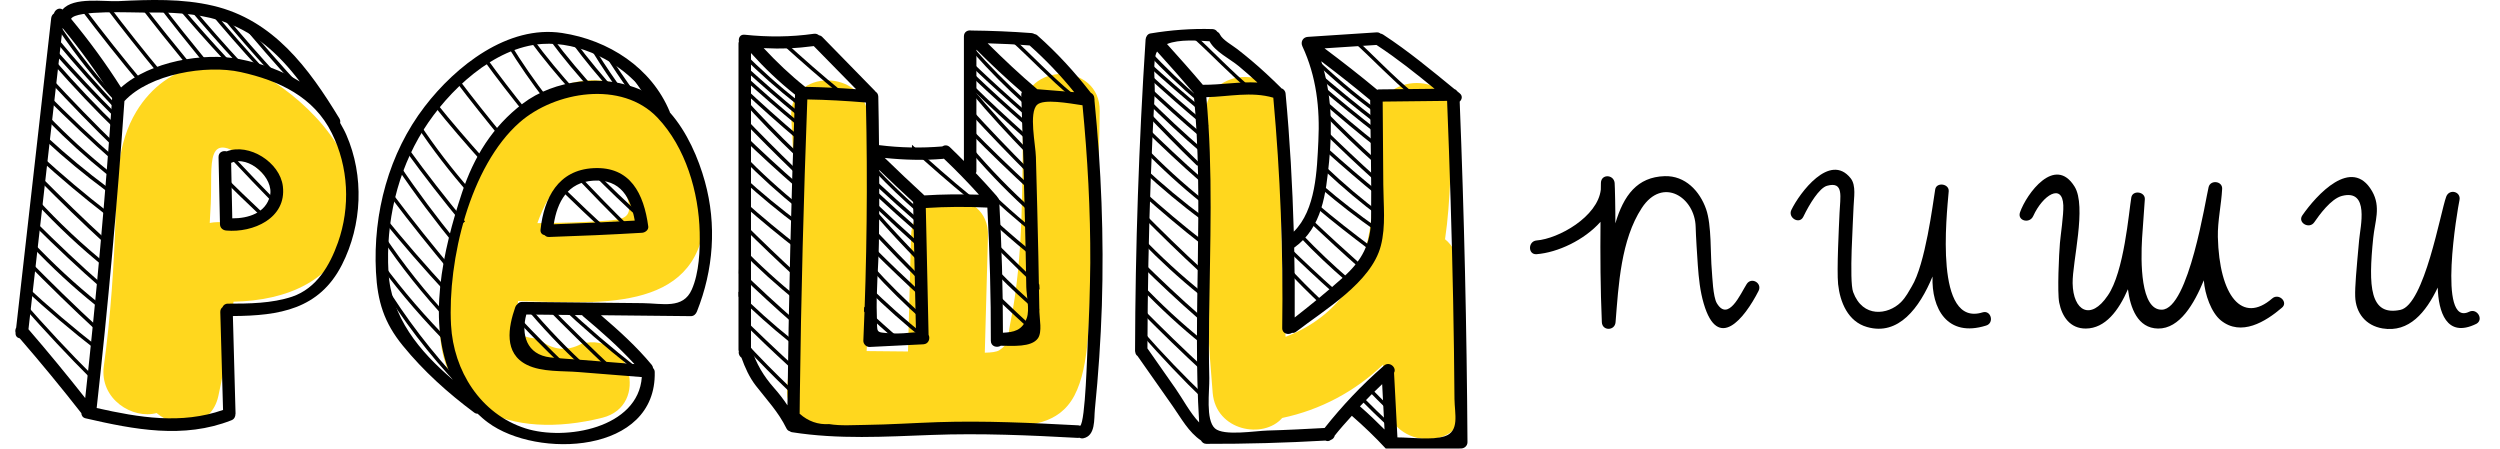 <?xml version="1.0" encoding="utf-8"?>
<!-- Generator: Adobe Illustrator 24.1.1, SVG Export Plug-In . SVG Version: 6.00 Build 0)  -->
<svg version="1.1" id="Слой_1" xmlns="http://www.w3.org/2000/svg" xmlns:xlink="http://www.w3.org/1999/xlink" x="0px" y="0px"
	 viewBox="0 0 244.11 43.8" style="enable-background:new 0 0 244.11 43.8;" xml:space="preserve">
<style type="text/css">
	.st0{fill:#FFD71E;}
	.st1{fill:none;stroke:#000000;stroke-width:2;stroke-miterlimit:10;}
	.st2{fill:none;stroke:#000000;stroke-width:2;stroke-linecap:round;stroke-linejoin:round;stroke-miterlimit:10;}
</style>
<path class="st0" d="M26.83,8.06C22.12,4.93,16.3,5.93,13.3,10.91c-1.83,3.03-1.88,6.6-2,10.01c-0.17,4.97-0.48,9.89-1.16,14.82
	c-0.45,3.25,2.84,5.23,5.15,4.59c1.92,1.63,5.34,1.48,6.03-1.66c0.67-3.06,1.16-6.12,1.48-9.21c5.07-0.11,10.09-1.93,11.6-7.51
	C35.91,16.34,31.18,10.94,26.83,8.06 M22.13,21.75c-0.58-0.09-1.13-0.08-1.65,0.02c0.03-0.63,0.07-1.26,0.1-1.9
	c0.18-3.88-0.69-7.65,3.95-3.95c0.66,0.53,2.14,1.89,2.33,2.69C27.66,21.98,24.4,22.09,22.13,21.75"/>
<path class="st0" d="M54.5,8.55c-7.8,3.28-10.43,13.64-11.41,21.15c-1.35,10.35,6.89,13.31,15.73,11.09c4.68-1.18,2.7-8.42-2-7.24
	c-1.49,0.81-2.91,0.65-4.25-0.48c-2.23-0.11-2.9-1.11-2.03-3.01c0-0.22,0.02-0.44,0.05-0.67c7.4,0.18,17.5,1.29,18.23-8
	C69.42,13.99,62.34,5.25,54.5,8.55 M58.95,21.57c-2.14,0.15-4.31,0.19-6.48,0.22c0.6-1.67,1.4-3.22,2.55-4.15
	c1.88-1.51,5.17-1.32,6.12,1.34C61.99,21.35,60.91,21.44,58.95,21.57"/>
<path class="st0" d="M99.88,10.85C99.8,17.62,100,25,98.63,31.66c-0.27,1.32,0.05,1.8-1.06,2.54c-0.24,0.16-0.78,0.23-1.41,0.24
	c0.1-3.8,0.2-7.6,0.31-11.41c0.13-4.83-7.38-4.83-7.51,0c-0.1,3.76-0.2,7.52-0.3,11.29c-1.34-0.01-2.69-0.02-4.04-0.04
	c0.53-7.6,0.6-15.2,0.15-22.82c-0.29-4.8-7.79-4.83-7.51,0c0.53,8.85,0.39,17.67-0.41,26.5c-0.19,2.06,1.87,3.71,3.75,3.75
	c5.65,0.14,11.32,0.22,16.96-0.01c2.88-0.12,5.81-0.19,7.34-3.06c1.58-2.98,1.36-7.85,1.66-11.13c0.51-5.54,0.76-11.1,0.82-16.66
	C107.44,6.01,99.93,6.01,99.88,10.85"/>
<path class="st0" d="M142.34,26.16c0.02-1.27-0.49-2.2-1.24-2.8c0.57-3.84,0.53-7.85,0.76-11.64c0.3-4.83-7.2-4.81-7.51,0
	c-0.3,4.83,0.24,10.9-2.03,15.27c-1.5,2.89-3.93,4.81-6.79,5.9c-0.45-7.24-0.57-14.49-0.33-21.75c0.16-4.83-7.35-4.83-7.51,0
	c-0.3,9.09-0.06,18.16,0.72,27.22c0.32,3.73,4.96,4.56,6.79,2.45c3.73-0.78,7.13-2.6,9.85-5.21c0.08,1.23,0.17,2.46,0.28,3.69
	c0.45,4.77,7.96,4.81,7.51,0C142.43,34.93,142.26,30.55,142.34,26.16"/>
<path d="M170.55,27.74c-0.59,0.93-1.79,3.73-2.91,1.87c-0.38-0.63-0.44-2.63-0.49-3.18c-0.15-1.63-0.01-4.44-0.56-6.01
	c-0.62-1.77-2.04-3.28-4.04-3.22c-2.69,0.08-4.01,1.88-4.82,4.61c0.01-1.14-0.04-3.64-0.07-3.95c-0.09-0.84-1.32-0.89-1.34,0
	c-0.01,0.22,0,0.43-0.01,0.65c-0.3,2.66-4.13,4.8-6.27,4.97c-0.86,0.07-0.86,1.41,0,1.34c2.05-0.16,4.65-1.37,6.24-3.16
	c-0.03,3.26-0.01,6.53,0.13,9.8c0.04,0.87,1.27,0.86,1.34,0c0.29-3.63,0.52-8.03,2.56-11.15c2.04-3.11,5.19-1.04,5.26,1.84
	c0.02,0.85,0.15,2.9,0.21,3.74c0.09,1.27,0.22,2.54,0.58,3.76c1.38,4.71,3.97,1.46,5.35-1.24C172.1,27.64,171.01,27.01,170.55,27.74
	"/>
<path d="M193.59,30.5c-4.73,1.48-3.51-9.46-3.31-11.82c0.06-0.75-1.2-0.93-1.32-0.18c-0.23,1.4-0.96,7.31-2.3,9.49
	c-0.25,0.4-0.53,1.01-1.07,1.54c-1.24,1.21-3.7,1.55-4.64-1.01c-0.41-1.1,0.01-7.14,0.04-8.34c0.02-0.83,0.28-2.07-0.29-2.78
	c-2.03-2.54-4.98,1.44-5.78,3.09c-0.38,0.77,0.78,1.46,1.16,0.68c0.62-1.28,1.57-2.82,2.32-3.03c1.68-0.47,1.28,1.11,1.22,2.64
	c-0.06,1.4-0.28,5.56-0.14,6.97c0.19,1.76,0.96,3.65,2.82,4.18c3.08,0.89,5.13-1.87,6.4-4.93c-0.11,3.11,1.42,5.98,5.23,4.79
	C194.76,31.54,194.41,30.25,193.59,30.5"/>
<path d="M221.87,29.14c-2.92,2.54-5.17-0.21-5.31-6.01c-0.03-1.54,0.34-3.15,0.42-4.69c0.04-0.76-1.13-0.91-1.32-0.18
	c-0.28,1.09-1.94,11.94-4.57,11.98c-2.1,0.04-2.06-4.72-1.93-6.96c0.08-1.27,0.18-2.55,0.27-3.82c0.05-0.75-1.19-0.93-1.32-0.18
	c-0.24,1.41-0.7,7.29-2.3,9.58c-1.67,2.49-3.39,1.51-3.43-1.21c-0.03-2.08,1.39-7.5,0.19-9.43c-1.92-3.09-4.69,0.69-5.33,2.52
	c-0.28,0.82,0.94,1.14,1.29,0.36c0.95-2.09,2.85-3.24,2.94-1.06c0.04,0.93-0.27,2.95-0.33,3.69c-0.09,1.02-0.27,4.8-0.07,5.82
	c0.27,1.36,1.06,2.54,2.6,2.53c1.9-0.01,3.21-1.76,4.11-3.84c0.23,1.81,0.94,3.81,2.94,3.84c2.12,0.03,3.53-2.43,4.47-4.71
	c0.1,1.39,0.73,3.16,1.67,3.92c1.98,1.59,4.36,0.12,5.94-1.23C223.48,29.53,222.52,28.58,221.87,29.14"/>
<path d="M241.1,30.44c-3.13,1.54-1.13-10.05-0.95-10.88c0.19-0.86-0.99-1.16-1.29-0.36c-0.56,1.49-2.13,10.57-4.48,11.06
	c-3,0.62-3.13-2.27-2.65-7.01c0.16-1.62,0.78-3.03-0.11-4.58c-1.99-3.45-5.45,0.4-6.81,2.36c-0.49,0.71,0.67,1.38,1.16,0.68
	c0.48-0.69,1.62-2.3,2.71-2.58c2.71-0.7,1.79,3.03,1.68,4.26c-0.28,3.06-0.42,4.62-0.39,5.55c0.05,1.63,1.04,2.86,2.68,3.13
	c2.59,0.43,4.23-1.58,5.38-3.99c0.07,2.3,0.82,4.99,3.77,3.54C242.55,31.21,241.88,30.06,241.1,30.44"/>
<path d="M33.82,13.17c-0.18-0.42-0.4-0.79-0.61-1.17c0.03-0.13,0.02-0.28-0.07-0.43C30.16,6.66,26.7,1.94,20.8,0.56
	c-3.02-0.71-6.15-0.6-9.22-0.45c-1.41,0.07-4.4-0.44-5.47,0.82C5.78,0.7,5.37,0.95,5.27,1.31c-0.14,0.1-0.24,0.24-0.27,0.45
	C3.86,11.84,2.72,21.91,1.58,31.99c-0.08,0.15-0.11,0.32-0.06,0.5c-0.03,0.32,0.16,0.5,0.41,0.55c2.06,2.38,4.07,4.82,6.01,7.3
	c0.01,0.23,0.14,0.45,0.43,0.51c4.73,1.09,9.55,2.03,14.22,0.19c0.29-0.11,0.4-0.36,0.4-0.61C23,40.41,23,40.4,23,40.39
	c-0.09-3.18-0.18-6.36-0.26-9.53c4.53-0.03,8.43-0.65,10.65-5.01C35.37,21.95,35.57,17.18,33.82,13.17 M14.12,1.23
	c2.46-0.04,4.95,0.04,7.32,0.76c3.37,1.03,5.8,3.3,7.83,5.97c-1.73-1.07-3.74-1.77-5.89-2.19C19.89,5.09,14.65,6,11.82,8.54
	C10.34,6.2,8.7,3.97,6.94,1.84C7.4,0.95,13.06,1.24,14.12,1.23 M8.32,38.87c-1.8-2.28-3.64-4.52-5.54-6.72
	C3.89,22.35,5,12.55,6.11,2.74c1.76,2.13,3.38,4.36,4.85,6.71l0,0C10.28,19.28,9.39,29.09,8.32,38.87 M33,23.68
	c-0.8,2.25-2.09,4.48-4.48,5.29c-1.98,0.66-4.2,0.68-6.27,0.68c-0.28,0-0.45,0.16-0.53,0.35c-0.13,0.1-0.21,0.25-0.21,0.46
	l0.27,9.57c-4.08,1.43-8.21,0.74-12.34-0.19c1.11-9.97,2.01-19.96,2.71-29.97c2.45-2.65,8-3.58,11.36-2.83
	c3.71,0.82,7.14,2.41,8.89,5.96C34.04,16.29,34.23,20.21,33,23.68"/>
<path d="M27.62,18.19c-0.28-2.34-3.3-4.25-5.49-3.41c-0.36-0.1-0.8,0.08-0.79,0.56c0.05,2.19,0.09,4.37,0.14,6.56
	c0.01,0.35,0.27,0.58,0.61,0.61C24.69,22.75,28,21.32,27.62,18.19 M26.36,19.13c-0.42,1.68-2.13,2.2-3.68,2.19
	c-0.04-1.81-0.08-3.62-0.11-5.42c0.01,0,0.01,0,0.01,0C24.29,15.11,26.79,17.4,26.36,19.13"/>
<path d="M68.83,17.73c-0.63-2.28-1.74-4.85-3.42-6.75c-0.01-0.02,0-0.04-0.01-0.06c-1.78-4.31-5.97-7.01-10.52-7.7
	c-5.29-0.8-10.37,3.22-13.41,7.18c-3.51,4.57-5.06,10.43-4.76,16.15c0.15,2.89,0.79,4.96,2.63,7.21c2.03,2.49,4.4,4.62,6.97,6.53
	c0.11,0.08,0.22,0.11,0.32,0.1c0.32,0.3,0.64,0.59,1.01,0.86c4.8,3.57,16.48,3.08,16.29-4.93c0-0.16-0.07-0.28-0.16-0.38
	c-0.02-0.11-0.05-0.21-0.13-0.31c-1.48-1.79-3.2-3.34-4.96-4.85c2.93,0.03,5.85,0.06,8.78,0.09c0.29,0,0.49-0.2,0.59-0.45
	C69.67,26.36,70,21.96,68.83,17.73 M37.93,26.54c-0.27-4.82,0.84-9.75,3.42-13.86c2.39-3.8,6.86-8.08,11.59-8.39
	c3.64-0.24,7.63,1.73,9.94,4.66c-0.09-0.05-0.17-0.11-0.26-0.15c-3.6-1.63-8.51-1.03-11.58,1.32c-2.97,2.26-4.77,5.21-5.93,8.7
	c-1.84,5.55-3.53,12.82-0.9,18.25C40.95,34.31,38.17,30.95,37.93,26.54 M61.95,35.55c-1.81-0.15-3.62-0.29-5.44-0.43
	c-0.92-0.07-1.85-0.12-2.76-0.22c-2.36-0.27-2.88-2.25-2.36-4.19c1.82,0.02,3.63,0.04,5.45,0.06c0.03,0.04,0.04,0.07,0.08,0.1
	C58.67,32.34,60.4,33.85,61.95,35.55 M67.55,28.27c-0.85,1.94-2.87,1.35-4.79,1.33c-3.93-0.04-7.85-0.08-11.78-0.12
	c-0.21,0-0.36,0.09-0.46,0.22c-0.08,0.07-0.15,0.15-0.2,0.27c-0.7,1.99-1.15,4.54,1.14,5.66c1.46,0.72,3.48,0.57,5.04,0.7
	c2.06,0.17,4.12,0.33,6.17,0.49c-0.35,4.99-7.48,6.25-11.36,5.01c-4.41-1.41-7.03-5.64-7.27-10.1c-0.34-6.3,1.83-15.51,6.71-19.79
	c3.44-3.01,9.95-4.13,13.45-0.45c2.75,2.9,4.03,7.28,4.12,11.19C68.36,24.43,68.27,26.64,67.55,28.27"/>
<path d="M57.94,16.42c-3.43,0.18-4.82,2.89-5.16,5.99c-0.04,0.33,0.16,0.51,0.41,0.56c0.1,0.11,0.24,0.18,0.44,0.17
	c3.02-0.1,6.04-0.23,9.06-0.41c0.3-0.02,0.65-0.27,0.61-0.61C62.87,18.92,61.56,16.23,57.94,16.42 M57.94,17.64
	c2.69-0.17,3.65,1.69,4.04,3.9c-2.63,0.15-5.27,0.27-7.91,0.36C54.41,19.72,55.42,17.79,57.94,17.64"/>
<path d="M106.87,9.82c0.01-0.09,0-0.18-0.02-0.26c0,0,0-0.01,0-0.01c0,0,0,0,0,0c0-0.01,0-0.01,0-0.02
	c-0.03-0.23-0.17-0.38-0.34-0.47c-1.57-2.02-3.29-3.9-5.21-5.6c-0.1-0.09-0.2-0.12-0.3-0.14c-0.08-0.05-0.17-0.08-0.27-0.09
	C98.76,3.08,96.8,3,94.84,2.98c-0.34-0.06-0.72,0.12-0.72,0.57v12.17c-0.46-0.45-0.91-0.92-1.38-1.36c-0.24-0.22-0.52-0.2-0.74-0.06
	c-2.06,0.17-4.12,0.13-6.17-0.13c-0.02-1.58-0.03-3.16-0.07-4.74c-0.01-0.23-0.12-0.39-0.27-0.48c-0.02-0.02-0.02-0.05-0.05-0.07
	L80.28,3.6c-0.1-0.1-0.21-0.14-0.32-0.16c-0.13-0.11-0.3-0.17-0.5-0.14c-2.25,0.32-4.49,0.33-6.75,0.09
	c-0.44-0.05-0.62,0.32-0.56,0.66c-0.02,0.06-0.04,0.13-0.04,0.2v29.92c0,0.05,0.02,0.08,0.03,0.12c0,0.01,0,0.01,0,0.02
	c-0.05,0.27,0.08,0.49,0.26,0.62c0.35,0.97,0.76,1.9,1.41,2.74c1.07,1.38,2.2,2.56,2.98,4.16c0.08,0.16,0.2,0.25,0.33,0.28
	c0.06,0.04,0.12,0.08,0.19,0.09c4.56,0.72,9.09,0.44,13.68,0.27c4.77-0.18,9.52,0.03,14.28,0.29c0.04,0,0.07-0.01,0.11-0.02
	c0.11,0.05,0.24,0.08,0.38,0.06c1.24-0.24,1.05-1.87,1.15-2.85c0.34-3.37,0.57-6.74,0.68-10.12
	C107.8,23.14,107.53,16.47,106.87,9.82 M104.89,9c-1.2-0.1-2.41-0.19-3.61-0.29c-1.68-1.42-3.28-2.93-4.84-4.48
	c1.37,0.04,2.73,0.1,4.1,0.21C102.12,5.85,103.57,7.37,104.89,9 M95.34,16.73V4.85c1.43,1.43,2.91,2.82,4.44,4.14
	c-0.04,0.08-0.06,0.16-0.06,0.25c0.15,4.24,0.27,8.48,0.37,12.72c0.05,2.02,0.09,4.04,0.12,6.06c0.02,0.83,0.34,2.23,0.05,3.03
	c-0.45,1.25-1.28,1.38-2.33,1.44c0-4.28-0.12-8.56-0.36-12.83c-0.01-0.18-0.08-0.32-0.19-0.43c-0.01-0.02-0.02-0.05-0.04-0.07
	c-0.67-0.77-1.36-1.52-2.06-2.26C95.32,16.84,95.34,16.79,95.34,16.73 M92.09,15.51c0.02,0,0.04-0.01,0.07-0.02
	c1.19,1.13,2.33,2.3,3.43,3.52c-1.78-0.06-3.55-0.04-5.33,0.07c-1.31-1.2-2.59-2.42-3.87-3.66C88.28,15.62,90.18,15.67,92.09,15.51
	 M85.82,23.73c0.04-2.38,0.04-4.75,0.03-7.13c1.09,1.05,2.19,2.1,3.31,3.12c0.09,4.24,0.19,8.48,0.28,12.72
	c-0.81,0.07-1.65,0.16-2.43,0.11c-1.61-0.12-1.32,0.02-1.39-1.67C85.53,28.51,85.78,26.1,85.82,23.73 M79.46,4.5
	c1.37,1.4,2.75,2.81,4.13,4.21c-1.63-0.12-3.25-0.2-4.88-0.23c-0.03,0-0.05,0.01-0.08,0.01c0,0,0,0-0.01-0.01
	c-1.45-1.15-2.79-2.43-4.05-3.78C76.21,4.79,77.83,4.72,79.46,4.5 M76.89,39.58c-0.39-0.59-0.82-1.15-1.3-1.69
	c-1.06-1.2-1.72-2.34-2.23-3.86c-0.01-0.02-0.02-0.03-0.03-0.05V5.18c1.32,1.47,2.75,2.83,4.3,4.06
	C77.25,19.35,77.01,29.46,76.89,39.58 M106.21,33.39c-0.05,0.9-0.22,7.82-0.74,8.19c-0.06-0.03-0.13-0.05-0.2-0.05
	c-4.56-0.24-9.12-0.46-13.69-0.31c-2.36,0.08-4.72,0.24-7.09,0.27c-1.14,0.01-2.39,0.11-3.53-0.08c-1.08,0.07-2.04-0.27-2.88-1.01
	c0.01-0.6,0.01-1.21,0.02-1.81c0.12-9.63,0.37-19.26,0.73-28.88c1.91,0.03,3.82,0.14,5.72,0.3c0.18,7.75,0.09,15.51-0.25,23.26
	c-0.01,0.32,0.29,0.62,0.61,0.61l5.25-0.26c0.53-0.03,0.69-0.58,0.51-0.93c-0.09-4.13-0.18-8.25-0.27-12.38
	c2.01-0.13,4-0.14,6.01-0.04c0.23,4.33,0.35,8.67,0.34,13.01c0,0.56,0.61,0.71,0.97,0.48c1.13,0,2.99,0.18,3.63-0.73
	c0.43-0.61,0.15-1.92,0.14-2.56c-0.03-1.82-0.06-3.64-0.1-5.45c-0.07-3.23-0.15-6.46-0.24-9.69c-0.03-1.21-0.71-4.32,0.12-5.1
	c0.64-0.6,3.08-0.15,4.43,0.05c0.5,5.12,0.78,10.25,0.76,15.39C106.43,28.22,106.36,30.81,106.21,33.39"/>
<path d="M142.53,9.92c0.23-0.21,0.31-0.56,0-0.81l-0.22-0.18c-0.07-0.1-0.17-0.19-0.29-0.23c-2.26-1.85-4.51-3.72-6.96-5.32
	c-0.09-0.06-0.18-0.09-0.26-0.1c-0.1-0.08-0.22-0.13-0.38-0.12l-6.72,0.44c-0.48,0.03-0.73,0.49-0.53,0.92
	c1.37,2.94,1.72,6.05,1.56,9.26c-0.14,2.83-0.23,6.7-2.4,8.84c-0.13-4.5-0.38-8.99-0.8-13.48c-0.03-0.29-0.21-0.46-0.43-0.53
	c-0.01-0.02-0.02-0.04-0.03-0.05c-0.93-0.92-1.89-1.82-2.89-2.66c-0.45-0.38-0.9-0.74-1.36-1.1c-0.5-0.39-1.44-0.89-1.71-1.45
	c-0.06-0.13-0.15-0.2-0.25-0.25c-0.1-0.15-0.25-0.25-0.47-0.26c-2.06-0.06-4.05,0.09-6.08,0.43c-0.27,0.05-0.43,0.34-0.45,0.59
	c-0.66,10.13-1,20.28-1.03,30.43c0,0.03,0.01,0.05,0.02,0.08c0.02,0.18,0.1,0.31,0.22,0.39l3.44,4.9c0.82,1.17,1.55,2.54,2.76,3.35
	c0.1,0.19,0.28,0.33,0.52,0.33c3.89,0.01,7.76-0.1,11.64-0.32c0.16,0.08,0.35,0.07,0.51-0.06c0.21-0.07,0.35-0.24,0.39-0.43
	c0.53-0.67,1.1-1.3,1.67-1.93c1.17,1.02,2.29,2.09,3.34,3.23c0.17,0.19,0.38,0.21,0.56,0.16c0.11,0,0.21-0.01,0.3-0.06
	c0.03,0,0.04,0.01,0.07,0.01l6.41-0.15c0.33-0.01,0.61-0.27,0.61-0.61C143.22,32.09,142.97,21,142.53,9.92 M134.45,4.42
	c1.97,1.29,3.81,2.76,5.63,4.25c-1.82,0.02-3.64,0.04-5.46,0.06c-0.06,0-0.09,0.02-0.14,0.04c-1.68-1.4-3.4-2.74-5.15-4.05
	l5.06-0.33C134.42,4.39,134.43,4.41,134.45,4.42 M126.37,24.18c2.74-1.96,3.1-5.27,3.41-8.42c0.33-3.36,0.24-6.63-0.77-9.78
	c1.62,1.23,3.22,2.48,4.78,3.79c0.03,3.84,0.14,7.69,0.09,11.54c-0.03,2.53-0.89,4.12-2.73,5.77c-1.53,1.37-3.12,2.66-4.73,3.92
	C126.44,28.71,126.42,26.45,126.37,24.18C126.37,24.18,126.37,24.18,126.37,24.18 M114.79,37.95l-2.75-3.93
	c0.02-5.58,0.12-11.16,0.33-16.74c0.1-2.73,0.23-5.46,0.38-8.19c0.05-0.88-0.24-3.33,0.23-4.06c1.21,1.33,2.4,2.68,3.57,4.05
	c1.05,10.7-0.12,21.45,0.54,32.17C116.19,40.3,115.49,38.95,114.79,37.95 M117.45,8.28c-1.14-1.35-2.32-2.67-3.5-3.98
	c1.21-0.49,3.01-0.33,4.15-0.27c0.55,1.03,1.99,1.71,2.87,2.44c0.62,0.51,1.22,1.05,1.81,1.59C121.01,7.96,119.24,8.29,117.45,8.28
	 M132.79,39.68c0.7-0.74,1.42-1.47,2.17-2.17c0.08,1.48,0.15,2.96,0.23,4.43C134.42,41.17,133.63,40.4,132.79,39.68 M141.06,42.6
	c-1.25,0.4-3.24,0.11-4.61,0.11c-0.11-2.1-0.22-4.2-0.33-6.31c0.29-0.51-0.46-1.16-0.98-0.7c-0.01,0.01-0.01,0.01-0.02,0.02
	c-0.03,0.02-0.06,0.05-0.09,0.08c-2.08,1.82-3.97,3.82-5.69,5.99c-1.86,0.1-3.71,0.2-5.57,0.25c-1.2,0.03-4.28,0.56-5.14-0.21
	c-0.93-0.84-0.52-3.63-0.55-4.92c-0.05-1.94-0.04-3.88-0.02-5.82c0.09-7.21,0.4-14.41-0.27-21.6c2.19-0.05,4.39-0.58,6.54,0.05
	c0.68,7.48,0.98,14.98,0.87,22.49c-0.01,0.56,0.6,0.71,0.96,0.47c0.12,0.02,0.26,0,0.4-0.11c2.76-2.13,7.34-4.81,8.27-8.39
	c0.5-1.91,0.25-4.03,0.24-5.98c-0.02-2.7-0.04-5.4-0.06-8.1c2.1-0.02,4.2-0.05,6.29-0.07c0.26,6.51,0.46,13.01,0.59,19.52
	c0.06,3.2,0.11,6.39,0.13,9.59C142.04,40.43,142.54,42.12,141.06,42.6"/>
<path d="M44,33.41c-2.4-2.41-4.63-4.98-6.65-7.72c-0.13-0.18-0.39,0.05-0.26,0.23c2.1,2.84,4.42,5.51,6.92,8
	C43.96,33.75,43.96,33.58,44,33.41"/>
<path d="M43.89,31.03c-2.35-2.51-4.49-5.21-6.41-8.08c-0.12-0.19-0.43-0.03-0.31,0.16c1.96,2.93,4.16,5.68,6.57,8.25
	C43.77,31.24,43.83,31.13,43.89,31.03"/>
<path d="M43.76,28.66c0.03-0.08,0.07-0.16,0.1-0.24c-2.25-2.45-4.44-4.94-6.51-7.54c-0.14-0.18-0.4,0.06-0.26,0.23
	c2.11,2.65,4.34,5.19,6.64,7.67C43.74,28.74,43.74,28.7,43.76,28.66"/>
<path d="M44.25,26.35c-1.96-2.35-3.88-4.73-5.72-7.18c-0.14-0.18-0.39,0.05-0.26,0.23c1.86,2.47,3.81,4.88,5.79,7.26
	C44.11,26.55,44.17,26.44,44.25,26.35"/>
<path d="M44.58,23.6c-1.95-2.41-3.81-4.88-5.54-7.45c-0.12-0.18-0.44-0.03-0.31,0.16c1.82,2.71,3.79,5.31,5.85,7.83
	C44.53,23.96,44.54,23.78,44.58,23.6"/>
<path d="M45.41,21.63c-1.89-2.3-3.73-4.64-5.48-7.06c-0.13-0.18-0.39,0.05-0.26,0.23c1.74,2.41,3.58,4.75,5.47,7.05
	C45.22,21.76,45.31,21.69,45.41,21.63"/>
<path d="M45.1,37.51c-2.92-3.09-5.5-6.46-7.72-10.09c-0.12-0.19-0.43-0.04-0.31,0.16c2.23,3.65,4.83,7.06,7.77,10.16
	C44.99,37.9,45.26,37.67,45.1,37.51"/>
<path d="M45.91,18.54c-1.78-2.04-3.44-4.2-4.94-6.46c-0.12-0.19-0.43-0.03-0.31,0.16c1.56,2.35,3.29,4.58,5.14,6.69
	C45.81,18.8,45.85,18.67,45.91,18.54"/>
<path d="M47.35,15.61c-1.64-1.84-3.26-3.7-4.8-5.63c-0.14-0.18-0.4,0.06-0.26,0.23c1.56,1.96,3.2,3.85,4.87,5.71
	C47.21,15.81,47.27,15.71,47.35,15.61"/>
<path d="M49.15,13.25c-1.51-1.84-2.99-3.69-4.42-5.59c-0.13-0.18-0.39,0.05-0.26,0.23c1.46,1.94,2.98,3.83,4.51,5.7
	C49.01,13.47,49.07,13.36,49.15,13.25"/>
<path d="M51.5,10.88c-1.38-1.73-2.74-3.48-4.03-5.27c-0.13-0.18-0.39,0.05-0.26,0.23c1.31,1.82,2.69,3.58,4.09,5.33
	C51.35,11.07,51.41,10.97,51.5,10.88"/>
<path d="M53.54,9.64C52.2,7.9,50.94,6.1,49.8,4.22c-0.12-0.19-0.43-0.04-0.31,0.16c1.17,1.91,2.45,3.75,3.81,5.51
	C53.37,9.79,53.45,9.71,53.54,9.64"/>
<path d="M60.51,9.02c0.15,0,0.29,0.01,0.44,0.01c-0.94-1.3-1.85-2.62-2.69-3.99c-0.12-0.19-0.43-0.03-0.31,0.16
	C58.75,6.51,59.62,7.78,60.51,9.02"/>
<path d="M61.54,9.02c0.15,0,0.29,0.01,0.44,0.01c-0.94-1.3-1.85-2.62-2.69-3.99c-0.12-0.19-0.43-0.03-0.31,0.16
	C59.78,6.51,60.64,7.78,61.54,9.02"/>
<path d="M63.21,9.65c0.15,0,0.29,0.01,0.44,0.01c-0.94-1.3-1.85-2.62-2.69-3.99c-0.12-0.19-0.43-0.03-0.31,0.16
	C61.45,7.14,62.31,8.41,63.21,9.65"/>
<path d="M56.24,8.9c-1.49-1.65-2.92-3.36-4.24-5.16c-0.13-0.18-0.39,0.05-0.26,0.23c1.32,1.78,2.73,3.48,4.21,5.11
	C56.03,9.01,56.13,8.94,56.24,8.9"/>
<path d="M58.41,9.02c-1.58-1.73-3.1-3.51-4.5-5.39c-0.13-0.18-0.39,0.05-0.26,0.23c1.4,1.89,2.69,3.41,4.27,5.15
	C57.99,8.91,58.31,9.09,58.41,9.02"/>
<path d="M60.26,9.01c-1.42-1.58-2.79-3.21-4.06-4.92c-0.13-0.18-0.39,0.05-0.26,0.23c1.19,1.61,2.48,3.15,3.81,4.64
	C59.92,8.98,60.09,9,60.26,9.01"/>
<path d="M14.08,8.13c-2.05-2.45-4.03-4.95-5.96-7.5H8.11C7.99,0.67,7.88,0.71,7.76,0.74c1.95,2.58,3.96,5.11,6.03,7.59
	C13.88,8.27,13.97,8.2,14.08,8.13"/>
<path d="M15.87,7.15c-1.82-2.19-3.59-4.42-5.31-6.69c-0.13,0.01-0.27,0.03-0.4,0.05c1.75,2.3,3.55,4.57,5.39,6.8
	C15.66,7.26,15.76,7.2,15.87,7.15"/>
<path d="M18.51,6.13C16.98,4.27,15.47,2.39,14,0.48c-0.15,0-0.3-0.01-0.45-0.02c1.49,1.95,3.03,3.87,4.59,5.77
	C18.26,6.2,18.39,6.17,18.51,6.13"/>
<path d="M20.11,5.86c-1.46-1.78-2.9-3.58-4.3-5.41c-0.08,0-0.17,0.01-0.25,0.02c-0.06,0-0.12,0-0.17,0
	c1.41,1.84,2.85,3.64,4.31,5.43C19.83,5.89,19.97,5.87,20.11,5.86"/>
<path d="M29.52,8.62c-1.98-2.15-3.9-4.34-5.76-6.59c-0.2-0.03-0.39-0.08-0.57-0.14c1.77,2.17,3.61,4.26,5.49,6.33
	C28.96,8.35,29.24,8.48,29.52,8.62"/>
<path d="M27.24,7.5c-1.89-2.06-3.73-4.15-5.5-6.31C21.59,1.21,21.45,1.2,21.3,1.2c1.65,2.01,3.36,3.97,5.11,5.9
	C26.69,7.23,26.97,7.36,27.24,7.5"/>
<path d="M25.93,6.9c-1.72-1.87-3.4-3.78-5.03-5.73c-0.19-0.03-0.37-0.06-0.55-0.12c1.57,1.89,3.18,3.73,4.84,5.54
	C25.43,6.69,25.68,6.8,25.93,6.9"/>
<path d="M23.57,6.12c-1.6-1.73-3.16-3.5-4.67-5.3c-0.18,0-0.34-0.03-0.5-0.05c1.49,1.78,3.02,3.51,4.59,5.22
	C23.18,6.03,23.38,6.08,23.57,6.12"/>
<path d="M22.39,5.91c-1.62-1.74-3.2-3.51-4.73-5.32c-0.18-0.07-0.34-0.15-0.49-0.24c-0.05,0.01-0.1,0.02-0.16,0.02
	c1.58,1.87,3.2,3.7,4.86,5.49C22.04,5.87,22.22,5.89,22.39,5.91"/>
<path d="M10.59,25.95c-2.51-2.01-4.84-4.21-7.01-6.57c-0.04,0.13-0.09,0.25-0.14,0.37c2.14,2.31,4.44,4.48,6.91,6.45
	C10.52,26.34,10.76,26.09,10.59,25.95"/>
<path d="M9.61,29.57c-2.28-1.83-4.42-3.82-6.43-5.94c-0.03,0.13-0.06,0.27-0.1,0.4c1.97,2.07,4.05,4.01,6.29,5.8
	C9.54,29.96,9.78,29.71,9.61,29.57"/>
<path d="M10.19,27.94c-2.36-2.05-4.62-4.21-6.84-6.41c0.01,0.17,0.02,0.34,0.02,0.51c2.14,2.11,4.32,4.18,6.59,6.15
	C10.12,28.34,10.36,28.09,10.19,27.94"/>
<path d="M10.43,23.47c-2.22-2.03-4.37-4.14-6.5-6.27c0,0.16-0.01,0.32-0.02,0.48c2.05,2.06,4.14,4.09,6.28,6.06
	C10.37,23.88,10.6,23.62,10.43,23.47"/>
<path d="M9.71,32.08c-2.43-2.23-4.78-4.54-7.09-6.88c-0.05,0.1-0.1,0.2-0.15,0.29c0,0.02,0.01,0.04,0.01,0.06
	c2.28,2.31,4.6,4.59,6.99,6.79C9.64,32.49,9.87,32.23,9.71,32.08"/>
<path d="M10.58,20.73c-2.3-1.77-4.51-3.65-6.65-5.6c-0.06,0.11-0.12,0.21-0.18,0.31c0,0,0,0,0,0c2.13,1.94,4.34,3.8,6.62,5.56
	C10.55,21.14,10.76,20.86,10.58,20.73"/>
<path d="M9.7,33.98c-2.53-1.95-4.96-4.03-7.3-6.2c-0.03,0.13-0.05,0.27-0.08,0.4c2.3,2.12,4.69,4.16,7.18,6.08
	C9.66,34.39,9.87,34.12,9.7,33.98"/>
<path d="M9.17,36.79c-2.42-2.4-4.74-4.91-6.99-7.47c0.02,0.19,0.03,0.37,0.04,0.56c2.17,2.45,4.4,4.85,6.72,7.16
	C9.09,37.2,9.33,36.95,9.17,36.79"/>
<path d="M10.58,18.35c-2.09-1.55-4.09-3.22-6-4.98c-0.03,0.13-0.06,0.26-0.1,0.39c1.86,1.72,3.82,3.34,5.86,4.85
	C10.52,18.74,10.76,18.49,10.58,18.35"/>
<path d="M10.59,16.69c-2.06-1.65-4-3.43-5.83-5.32c0.01,0.17,0.01,0.34,0.01,0.52c1.76,1.79,3.62,3.48,5.58,5.06
	C10.52,17.08,10.76,16.83,10.59,16.69"/>
<path d="M11.45,15.6c-2.42-2.1-4.73-4.32-6.99-6.59c-0.03,0.1-0.07,0.2-0.11,0.3c0.02,0.05,0.05,0.1,0.06,0.15
	c2.21,2.2,4.45,4.34,6.8,6.39C11.38,16,11.62,15.75,11.45,15.6"/>
<path d="M11.55,14.32C9.23,12.08,6.99,9.75,4.8,7.4c0,0,0,0.01-0.01,0.01C4.78,7.56,4.76,7.7,4.74,7.84
	c2.14,2.29,4.31,4.55,6.57,6.73C11.47,14.72,11.71,14.47,11.55,14.32"/>
<path d="M11.75,12.62c-2.26-2.17-4.41-4.45-6.47-6.81C5.25,5.96,5.22,6.1,5.19,6.24c2.02,2.29,4.11,4.52,6.32,6.64
	C11.67,13.03,11.91,12.78,11.75,12.62"/>
<path d="M11.46,11.23c-2.1-2.08-4.11-4.25-6.07-6.45C5.38,4.94,5.37,5.1,5.35,5.26c1.9,2.12,3.84,4.21,5.87,6.22
	C11.38,11.64,11.62,11.39,11.46,11.23"/>
<path d="M11.87,10.79c-2.2-2.32-4.3-4.72-6.35-7.17C5.48,3.74,5.43,3.86,5.38,3.98c2.01,2.41,4.08,4.77,6.24,7.05
	C11.78,11.19,12.03,10.95,11.87,10.79"/>
<path d="M11.74,9.93C9.58,7.6,7.61,5.1,5.84,2.46c-0.03,0.16-0.06,0.32-0.1,0.48c1.73,2.54,3.64,4.96,5.74,7.22
	C11.63,10.32,11.9,10.09,11.74,9.93"/>
<path d="M78.06,29.2c-2.04-1.63-3.96-3.39-5.77-5.25c-0.01,0.16-0.02,0.31-0.03,0.47c1.76,1.78,3.61,3.47,5.57,5.03
	C78,29.59,78.24,29.34,78.06,29.2"/>
<path d="M77.25,33.08c-1.8-1.44-3.51-2.98-5.14-4.6c0,0.16,0,0.32,0.01,0.48c1.56,1.54,3.19,3,4.9,4.37
	C77.18,33.47,77.42,33.22,77.25,33.08"/>
<path d="M77.83,31.45c-1.94-1.69-3.83-3.44-5.67-5.23c-0.01,0.16-0.01,0.32-0.02,0.48c1.78,1.71,3.59,3.39,5.45,5.01
	C77.76,31.85,78,31.59,77.83,31.45"/>
<path d="M78.07,26.98c-1.91-1.75-3.78-3.55-5.62-5.38c-0.01,0.15-0.02,0.31-0.03,0.46c1.78,1.76,3.58,3.49,5.42,5.18
	C78.01,27.39,78.24,27.13,78.07,26.98"/>
<path d="M77.35,35.59c-1.75-1.6-3.46-3.23-5.14-4.89c0.01,0.18,0.03,0.35,0.05,0.53c1.6,1.57,3.21,3.11,4.86,4.62
	C77.28,36,77.51,35.74,77.35,35.59"/>
<path d="M78.22,24.23c-1.95-1.5-3.84-3.07-5.67-4.7c0,0.15-0.01,0.3-0.02,0.45c1.78,1.57,3.61,3.08,5.48,4.52
	C78.19,24.65,78.4,24.37,78.22,24.23"/>
<path d="M77.36,38.03c-1.64-1.56-3.22-3.17-4.76-4.83c0.03,0.14,0.05,0.28,0.09,0.42c0.02,0.08,0.02,0.14,0.04,0.22
	c1.42,1.52,2.88,3.01,4.39,4.45C77.28,38.44,77.52,38.18,77.36,38.03"/>
<path d="M78.22,21.86c-1.98-1.47-3.88-3.03-5.69-4.69c0,0.07,0,0.14,0.01,0.2c0,0.09,0,0.18,0,0.26c1.74,1.58,3.55,3.08,5.44,4.48
	C78.16,22.25,78.41,21.99,78.22,21.86"/>
<path d="M78.23,20.2c-2.03-1.62-3.95-3.38-5.76-5.24c0,0.17,0.01,0.35,0.02,0.52c1.74,1.76,3.57,3.42,5.5,4.97
	C78.16,20.59,78.4,20.34,78.23,20.2"/>
<path d="M78.07,18.1c-1.93-1.68-3.81-3.42-5.65-5.2c0,0.17,0,0.33,0,0.5c1.76,1.7,3.56,3.35,5.41,4.96
	C78,18.49,78.24,18.24,78.07,18.1"/>
<path d="M77.71,16.49c-1.8-1.74-3.57-3.52-5.3-5.33c0,0.17,0,0.34,0,0.51c1.65,1.72,3.34,3.41,5.06,5.07
	C77.63,16.9,77.87,16.65,77.71,16.49"/>
<path d="M77.96,14.99c-1.92-1.84-3.77-3.76-5.55-5.73c0,0.17-0.01,0.34-0.01,0.51c1.71,1.89,3.48,3.72,5.32,5.48
	C77.88,15.39,78.12,15.14,77.96,14.99"/>
<path d="M78.13,13.39c-1.95-1.64-3.84-3.35-5.7-5.09c0,0.16-0.01,0.31-0.01,0.47c1.79,1.67,3.62,3.31,5.49,4.89
	C78.08,13.81,78.3,13.54,78.13,13.39"/>
<path d="M78.18,12.07c-1.96-1.6-3.85-3.27-5.72-4.97c-0.01,0.16-0.01,0.31-0.01,0.46c1.8,1.63,3.64,3.24,5.52,4.78
	C78.14,12.48,78.35,12.21,78.18,12.07"/>
<path d="M82.23,8.94c-1.96-1.6-3.85-3.27-5.72-4.97c0,0.15-0.01,0.31-0.01,0.46c1.8,1.63,3.64,3.24,5.52,4.78
	C82.19,9.36,82.4,9.08,82.23,8.94"/>
<path d="M94.77,19.11c-1.96-1.6-3.85-3.27-5.72-4.97c0,0.15-0.01,0.31-0.01,0.46c1.8,1.63,3.64,3.24,5.52,4.78
	C94.72,19.53,94.94,19.25,94.77,19.11"/>
<path d="M104.69,9.1c-1.96-1.6-3.99-3.77-5.86-5.47c0,0.15-0.01,0.31-0.01,0.46c1.81,1.64,3.78,3.73,5.66,5.28
	C104.65,9.51,104.87,9.24,104.69,9.1"/>
<path d="M122.36,8.71c-1.96-1.6-3.99-3.77-5.86-5.47c0,0.16-0.01,0.31-0.01,0.46c1.81,1.63,3.78,3.73,5.66,5.28
	C122.32,9.13,122.54,8.85,122.36,8.71"/>
<path d="M138.04,9.1c-1.96-1.6-3.99-3.77-5.86-5.47c0,0.15-0.01,0.31-0.01,0.46c1.81,1.64,3.78,3.73,5.66,5.28
	C138,9.51,138.21,9.24,138.04,9.1"/>
<path d="M78.18,11.09c-1.95-1.6-3.84-3.26-5.71-4.96c-0.01,0.15,0,0.31-0.01,0.46c1.8,1.63,3.62,3.23,5.5,4.77
	C78.14,11.51,78.35,11.23,78.18,11.09"/>
<path d="M78.02,9.92c-1.94-1.51-3.76-3.16-5.5-4.89c-0.01,0.16-0.02,0.31-0.02,0.47c1.67,1.66,3.44,3.23,5.3,4.69
	C77.98,10.33,78.2,10.06,78.02,9.92"/>
<path d="M84.38,29.95c-0.01,0.15-0.02,0.31-0.02,0.46c1.03,0.98,2.09,1.93,3.16,2.86c0.22,0.04,0.44,0.08,0.67,0.12
	C86.9,32.26,85.62,31.12,84.38,29.95"/>
<path d="M90.32,32.78c-1.93-1.56-3.81-3.2-5.56-4.96c-0.03,0.13-0.06,0.26-0.09,0.4c1.81,1.8,3.73,3.49,5.73,5.09
	C90.37,33.12,90.34,32.95,90.32,32.78"/>
<path d="M90.1,30.81c-1.72-1.54-3.36-3.15-4.9-4.87c-0.03,0.13-0.06,0.27-0.09,0.41c1.58,1.75,3.27,3.41,5.03,4.97
	C90.13,31.15,90.12,30.98,90.1,30.81"/>
<path d="M89.89,28.52c-1.53-1.42-3.04-2.85-4.51-4.33c-0.01,0.15-0.02,0.31-0.03,0.46c1.5,1.49,3.03,2.95,4.59,4.38
	C89.92,28.86,89.9,28.69,89.89,28.52"/>
<path d="M89.79,26.93c-1.46-1.47-2.89-2.95-4.31-4.46c-0.01,0.16-0.02,0.32-0.02,0.49c1.43,1.52,2.89,3.01,4.36,4.49
	C89.8,27.28,89.8,27.11,89.79,26.93"/>
<path d="M89.69,25.06c-1.43-1.48-2.84-2.98-4.19-4.54c0,0.17-0.01,0.34-0.01,0.51c1.36,1.56,2.78,3.07,4.22,4.55
	C89.71,25.4,89.7,25.23,89.69,25.06"/>
<path d="M89.62,23.61c-1.39-1.25-2.77-2.52-4.12-3.81c0,0.16,0,0.32,0,0.48c1.36,1.29,2.74,2.56,4.13,3.81
	C89.63,23.93,89.63,23.77,89.62,23.61"/>
<path d="M89.59,22.28c-1.38-1.21-2.75-2.44-4.09-3.69c0,0.16,0,0.32,0,0.48c1.35,1.25,2.72,2.48,4.1,3.68
	C89.59,22.59,89.59,22.44,89.59,22.28"/>
<path d="M89.56,21.28c-1.38-1.2-2.74-2.43-4.08-3.68c0,0.16,0,0.32,0,0.48c1.34,1.25,2.7,2.47,4.08,3.67
	C89.57,21.59,89.56,21.44,89.56,21.28"/>
<path d="M89.53,20.26c-1.41-1.26-2.77-2.57-4.05-3.95c0,0.17,0,0.33,0,0.49c1.29,1.37,2.66,2.66,4.06,3.9
	C89.54,20.56,89.54,20.4,89.53,20.26"/>
<path d="M101.47,30.17c-1.41-1.23-2.79-2.5-4.09-3.85c0.01,0.17,0.01,0.35,0.02,0.52c1.28,1.31,2.64,2.55,4.03,3.75
	C101.45,30.46,101.46,30.32,101.47,30.17"/>
<path d="M101.07,32.26c0.01-0.02,0.01-0.05,0.02-0.07c-1.22-1.12-2.43-2.25-3.62-3.4c0.01,0.17,0.01,0.35,0.02,0.52
	c1.14,1.11,2.32,2.18,3.5,3.25C101.01,32.45,101.03,32.36,101.07,32.26"/>
<path d="M101.48,27.78c-1.47-1.39-2.92-2.8-4.35-4.23c0.06,0.19,0.1,0.4,0.13,0.62c1.4,1.39,2.81,2.77,4.25,4.12
	C101.51,28.13,101.49,27.95,101.48,27.78"/>
<path d="M101.22,24.98c-1.29-1.06-2.56-2.14-3.8-3.25c0.01,0.15,0.01,0.31-0.01,0.46c1.26,1.13,2.56,2.22,3.87,3.29
	C101.26,25.31,101.24,25.15,101.22,24.98"/>
<path d="M100.97,22.46c-2.16-1.76-4.22-3.65-6.16-5.65c-0.02,0.15-0.04,0.29-0.08,0.43c0.13,0.13,0.26,0.25,0.38,0.38
	c0.28,0.2,0.52,0.45,0.73,0.72c1.64,1.61,3.37,3.11,5.16,4.55C100.99,22.74,100.98,22.6,100.97,22.46"/>
<path d="M100.87,20.53c-2.15-1.93-4.17-4.01-6.04-6.21c0.02,0.19,0.03,0.39,0.04,0.59c1.87,2.17,3.88,4.22,6.02,6.12
	C100.89,20.86,100.88,20.69,100.87,20.53"/>
<path d="M100.71,18.26c-2.06-1.9-4.09-3.85-6.04-5.86c0.01,0.18,0.03,0.36,0.04,0.54c1.96,2.01,3.98,3.94,6.04,5.84
	C100.73,18.6,100.72,18.43,100.71,18.26"/>
<path d="M100.53,16.61c-2-2.01-3.96-4.05-5.87-6.14c-0.01,0.16-0.03,0.32-0.03,0.48c1.94,2.12,3.94,4.18,5.97,6.22
	C100.57,16.98,100.55,16.79,100.53,16.61"/>
<path d="M100.31,14.58c-1.87-1.94-3.69-3.92-5.41-6c-0.02,0.15-0.05,0.31-0.07,0.46c1.76,2.11,3.62,4.12,5.54,6.09
	C100.35,14.95,100.33,14.77,100.31,14.58"/>
<path d="M100.17,13.13c-1.77-1.59-3.52-3.2-5.22-4.87c-0.02,0.14-0.04,0.28-0.06,0.42c1.73,1.7,3.52,3.34,5.32,4.95
	C100.19,13.46,100.18,13.29,100.17,13.13"/>
<path d="M100.08,11.75c-1.7-1.48-3.37-2.99-5-4.55c-0.01,0.15-0.03,0.29-0.05,0.43c1.65,1.57,3.35,3.1,5.07,4.6
	C100.09,12.07,100.09,11.91,100.08,11.75"/>
<path d="M100.06,11.22c-0.01-0.16-0.02-0.32-0.02-0.47c-1.67-1.46-3.31-2.94-4.91-4.47c0,0.05,0.01,0.12,0.01,0.17
	c0,0.1-0.02,0.2-0.02,0.29C96.72,8.26,98.38,9.75,100.06,11.22"/>
<path d="M100.05,9.73c-1.77-1.61-3.46-3.32-5.04-5.13c0,0.17,0.01,0.36,0.03,0.55c1.57,1.78,3.24,3.45,5,5.04
	C100.04,10.03,100.04,9.88,100.05,9.73"/>
<path d="M131.48,27.47c0.09-0.08,0.17-0.16,0.25-0.24c-1.58-1.36-3.1-2.8-4.54-4.31c-0.07,0.1-0.14,0.19-0.21,0.28
	C128.4,24.7,129.91,26.12,131.48,27.47"/>
<path d="M129.03,29.78c0.09-0.08,0.17-0.16,0.25-0.24c-1.27-1.19-2.5-2.42-3.67-3.71c-0.01,0.16-0.02,0.32-0.04,0.48
	C126.68,27.51,127.84,28.66,129.03,29.78"/>
<path d="M130.19,28.6c0,0,0.01-0.01,0.01-0.01c0.08-0.07,0.17-0.15,0.25-0.22c-1.56-1.39-3.09-2.82-4.59-4.28
	c-0.08,0.04-0.16,0.07-0.24,0.1c0.01,0.05,0,0.1,0.01,0.15C127.12,25.79,128.64,27.21,130.19,28.6"/>
<path d="M132.92,25.86c-1.65-1.47-3.28-2.96-4.88-4.48c-0.05,0.11-0.1,0.22-0.16,0.33c1.59,1.5,3.2,2.98,4.84,4.43
	C132.79,26.05,132.86,25.95,132.92,25.86"/>
<path d="M133.86,24.06c-1.78-1.33-3.53-2.7-5.22-4.13c-0.04,0.12-0.09,0.23-0.13,0.34c1.69,1.43,3.44,2.79,5.21,4.12
	C133.77,24.28,133.82,24.18,133.86,24.06"/>
<path d="M136.04,41.64c-1.24-1.16-2.04-1.94-3.23-3.14c-0.09,0.08-0.19,0.14-0.27,0.22c1.21,1.22,2.02,2.01,3.28,3.18
	C135.97,42.06,136.2,41.8,136.04,41.64"/>
<path d="M136.04,40.05c-1.24-1.16-1.36-1.34-2.56-2.54c-0.09,0.07-0.19,0.14-0.27,0.22c1.21,1.22,1.34,1.41,2.6,2.58
	C135.97,40.47,136.2,40.21,136.04,40.05"/>
<path d="M134.52,22.26c-1.86-1.31-3.67-2.7-5.39-4.19c-0.03,0.13-0.06,0.25-0.09,0.38c1.72,1.47,3.51,2.85,5.36,4.15
	C134.44,22.48,134.48,22.37,134.52,22.26"/>
<path d="M134.86,21.28c0.04-0.11,0.08-0.21,0.12-0.32c-1.95-1.46-3.81-3.04-5.57-4.71c-0.01,0.15-0.03,0.29-0.04,0.44
	c1.73,1.62,3.54,3.15,5.45,4.57C134.82,21.28,134.84,21.28,134.86,21.28"/>
<path d="M134.81,18.91c-1.81-1.47-3.58-2.99-5.32-4.56c0,0.15,0,0.31,0,0.46c1.66,1.49,3.35,2.95,5.09,4.36
	C134.75,19.31,134.98,19.05,134.81,18.91"/>
<path d="M134.39,17.32c-1.69-1.52-3.34-3.08-4.97-4.67c0.01,0.17,0.02,0.33,0.03,0.5c1.55,1.5,3.11,2.98,4.71,4.42
	C134.33,17.73,134.56,17.47,134.39,17.32"/>
<path d="M134.6,15.81c-1.87-1.68-3.67-3.42-5.41-5.22c0.03,0.2,0.05,0.39,0.08,0.59c1.65,1.69,3.35,3.32,5.1,4.89
	C134.53,16.22,134.76,15.96,134.6,15.81"/>
<path d="M134.72,14.21c-1.96-1.54-3.86-3.15-5.74-4.79c0.04,0.18,0.07,0.37,0.1,0.55c1.78,1.54,3.58,3.06,5.43,4.51
	C134.68,14.62,134.89,14.34,134.72,14.21"/>
<path d="M134.72,12.88c-2.07-1.59-4.09-3.26-6.07-4.95c0.05,0.19,0.09,0.39,0.14,0.58c1.88,1.59,3.78,3.15,5.73,4.65
	C134.7,13.3,134.9,13.02,134.72,12.88"/>
<path d="M134.69,11.9c-2.17-1.67-4.28-3.41-6.36-5.2c0.06,0.2,0.11,0.4,0.16,0.6c1.96,1.67,3.95,3.31,5.99,4.88
	C134.66,12.32,134.87,12.04,134.69,11.9"/>
<path d="M134.5,10.74c-2.26-1.65-4.38-3.47-6.39-5.42c0.01,0.17,0.01,0.33,0.02,0.5c1.94,1.86,3.98,3.6,6.15,5.19
	C134.46,11.15,134.68,10.87,134.5,10.74"/>
<path d="M117.44,28.58c-2.14-1.71-4.15-3.57-6.04-5.54c0,0.16-0.01,0.33-0.01,0.49c1.83,1.88,3.76,3.66,5.81,5.31
	C117.37,28.97,117.61,28.72,117.44,28.58"/>
<path d="M117.6,33.36c-2.2-1.76-4.27-3.68-6.2-5.72c0,0.17,0,0.34,0.01,0.51c1.87,1.94,3.85,3.78,5.96,5.47
	C117.53,33.75,117.78,33.5,117.6,33.36"/>
<path d="M117.2,30.82c-2-1.74-3.92-3.57-5.82-5.43c0,0.16,0,0.33,0,0.49c1.82,1.78,3.66,3.52,5.58,5.19
	C117.13,31.22,117.37,30.97,117.2,30.82"/>
<path d="M117.45,26.36c-2.04-1.87-4.02-3.81-5.97-5.78c-0.01,0.16-0.01,0.32-0.01,0.48c1.88,1.89,3.79,3.76,5.75,5.56
	C117.38,26.76,117.61,26.51,117.45,26.36"/>
<path d="M117.7,36.06c-2.14-1.97-4.22-4-6.27-6.07c0,0.17,0,0.33,0.01,0.5c1.97,1.98,3.97,3.94,6.03,5.83
	C117.63,36.47,117.86,36.21,117.7,36.06"/>
<path d="M117.59,23.61c-2.09-1.61-4.09-3.32-6.05-5.07c-0.01,0.15-0.01,0.3-0.02,0.45c1.9,1.69,3.84,3.34,5.85,4.9
	C117.56,24.03,117.77,23.75,117.59,23.61"/>
<path d="M117.84,38.84c-2.22-2.12-4.35-4.34-6.38-6.65c0,0.16,0,0.31,0,0.47c1.97,2.22,3.99,4.38,6.13,6.43
	C117.76,39.24,118,38.99,117.84,38.84"/>
<path d="M117.6,21.24c-2.09-1.55-4.09-3.22-5.99-4.99c0,0.15-0.01,0.31-0.01,0.46c1.83,1.69,3.75,3.3,5.76,4.78
	C117.54,21.62,117.78,21.37,117.6,21.24"/>
<path d="M117.6,19.58c-2.11-1.68-4.09-3.5-5.96-5.44c0,0.16,0,0.32-0.01,0.48c1.8,1.85,3.71,3.59,5.73,5.21
	C117.53,19.97,117.78,19.72,117.6,19.58"/>
<path d="M117.44,17.48c-1.98-1.73-3.89-3.54-5.77-5.38c0,0.16,0,0.32-0.01,0.48c1.81,1.76,3.64,3.49,5.54,5.15
	C117.37,17.87,117.61,17.62,117.44,17.48"/>
<path d="M117.08,15.87c-1.83-1.77-3.6-3.59-5.36-5.43c-0.01,0.16-0.01,0.33-0.02,0.49c1.68,1.76,3.38,3.5,5.13,5.19
	C117,16.28,117.24,16.03,117.08,15.87"/>
<path d="M117.61,14.71c-2.02-1.73-3.95-3.55-5.83-5.42c-0.01,0.15-0.02,0.31-0.03,0.46c1.82,1.8,3.68,3.56,5.63,5.22
	C117.55,15.12,117.78,14.85,117.61,14.71"/>
<path d="M117.5,13.17c-1.94-1.63-3.81-3.34-5.66-5.07c-0.01,0.15-0.02,0.3-0.03,0.45c1.79,1.67,3.6,3.31,5.47,4.89
	C117.46,13.59,117.67,13.31,117.5,13.17"/>
<path d="M117.55,10.71c-1.88-1.54-3.7-3.14-5.49-4.77c-0.02,0.14-0.04,0.28-0.05,0.42c1.74,1.58,3.51,3.13,5.33,4.63
	C117.51,11.13,117.73,10.85,117.55,10.71"/>
<path d="M117.91,12.15c-2.04-1.67-4.01-3.42-5.95-5.2c-0.01,0.14-0.03,0.29-0.04,0.43c1.89,1.72,3.8,3.42,5.78,5.04
	C117.87,12.56,118.08,12.29,117.91,12.15"/>
<path d="M117.25,9.69c-1.78-1.49-3.44-3.11-5.03-4.79c-0.02,0.15-0.04,0.29-0.07,0.44c1.54,1.62,3.15,3.17,4.86,4.61
	C117.19,10.09,117.42,9.83,117.25,9.69"/>
<path d="M56.92,35.9c0.23,0.06,0.46,0.12,0.69,0.17c-2.14-1.94-4.15-4.02-6.01-6.24c-0.18-0.03-0.35-0.05-0.53-0.1
	C52.88,31.92,54.83,33.98,56.92,35.9"/>
<path d="M54.6,35.43c0.12,0.01,0.25,0.02,0.37,0.04c0.06,0.01,0.13,0.02,0.19,0.03c-1.5-1.46-2.98-2.94-4.41-4.46
	c-0.15-0.16-0.39,0.09-0.24,0.25C51.84,32.71,53.21,34.08,54.6,35.43"/>
<path d="M59.62,36.2c0.14-0.02,0.28-0.05,0.42-0.08c-2.18-2.04-4.32-4.13-6.41-6.26c-0.15,0.01-0.3,0.02-0.45,0.04
	C55.28,32.04,57.43,34.15,59.62,36.2"/>
<path d="M62.19,35.9c-2.46-1.93-4.83-3.96-7.11-6.1c-0.17-0.01-0.35-0.02-0.52-0.02c2.24,2.11,4.56,4.11,6.97,6.02
	C61.76,35.81,61.98,35.84,62.19,35.9"/>
<path d="M55.09,18.39c-0.08,0.08-0.17,0.16-0.25,0.24c1.35,1.32,2.72,2.62,4.12,3.89c0.06,0,0.11,0,0.17-0.01
	c0.08-0.01,0.18-0.02,0.29-0.04C57.95,21.14,56.51,19.78,55.09,18.39"/>
<path d="M56.52,17.09L56.52,17.09H56.5c-0.08,0.07-0.16,0.15-0.24,0.22c1.57,1.65,3.16,3.28,4.78,4.89c0.15-0.02,0.3-0.04,0.44-0.05
	C59.8,20.5,58.15,18.8,56.52,17.09"/>
<path d="M58.08,16.7c-0.11,0.06-0.21,0.12-0.32,0.16c1.6,1.62,3.24,3.21,4.95,4.73c0.04-0.12,0.09-0.23,0.13-0.35
	C61.21,19.78,59.63,18.26,58.08,16.7"/>
<path d="M25.62,20.75c-1.3-1.22-2.58-2.45-3.83-3.71c-0.03,0.13-0.07,0.26-0.12,0.38c1.21,1.2,2.44,2.39,3.68,3.56
	C25.45,20.91,25.53,20.83,25.62,20.75"/>
<path d="M26.7,19.84c0.01-0.01,0.01-0.02,0.02-0.04c-0.01,0.03-0.01,0.03-0.01,0.05h0c0.02-0.08,0.06-0.24,0.1-0.38
	c-1.26-1.29-2.51-2.59-3.75-3.91c-0.12,0.04-0.23,0.08-0.35,0.11C24.02,17.07,25.35,18.46,26.7,19.84"/>
</svg>
